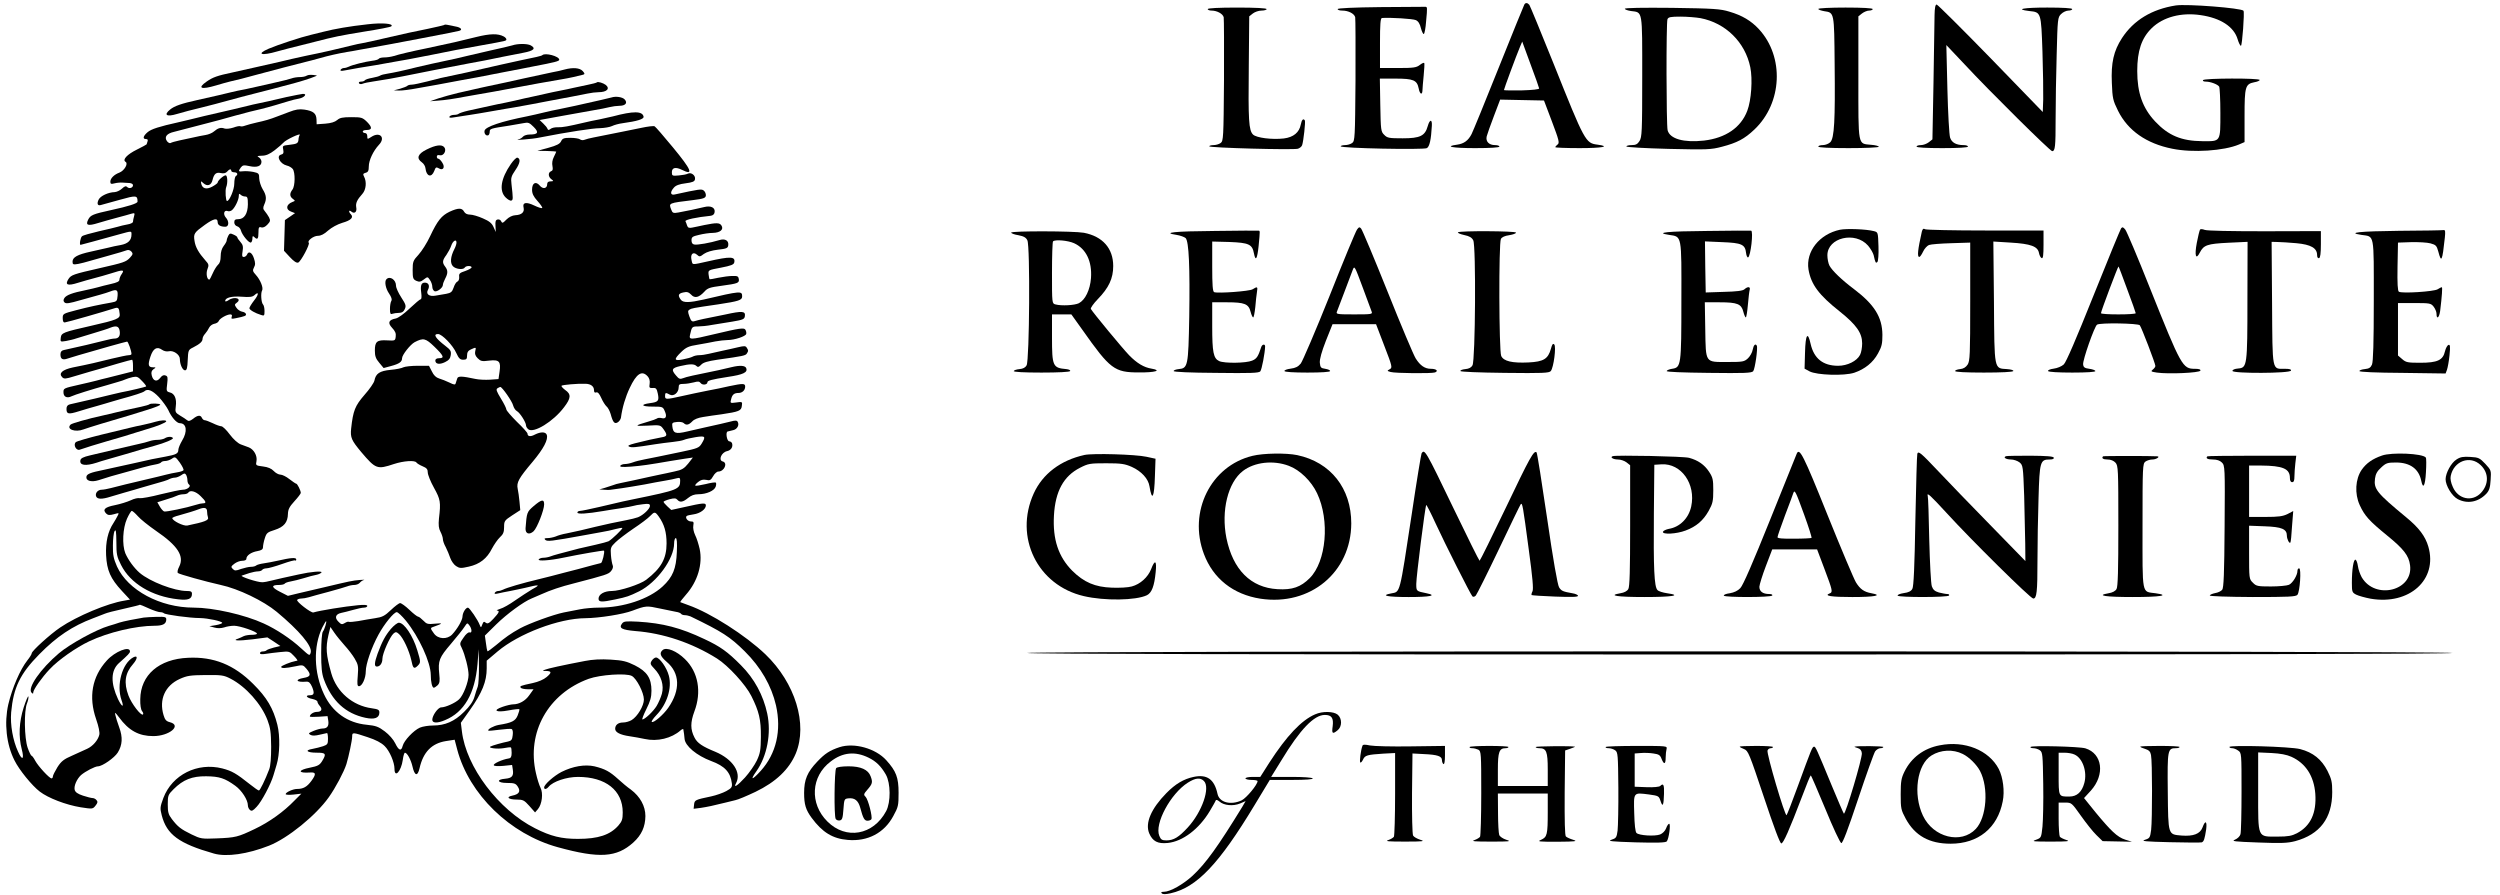 <?xml version="1.0" standalone="no"?>
<!DOCTYPE svg PUBLIC "-//W3C//DTD SVG 20010904//EN"
 "http://www.w3.org/TR/2001/REC-SVG-20010904/DTD/svg10.dtd">
<svg version="1.0" xmlns="http://www.w3.org/2000/svg"
 width="1654pt" height="592pt" viewBox="0 0 1654 592"
 preserveAspectRatio="xMidYMid meet">
<g transform="translate(0,592) scale(0.1,-0.1)"
fill="#000000" stroke="none">
<path d="M10085 5890 c-3 -5 -80 -194 -170 -419 -90 -226 -171 -423 -179 -438
-22 -43 -51 -64 -95 -70 -89 -12 -33 -23 119 -23 100 0 160 4 160 10 0 6 -13
10 -29 10 -40 0 -63 24 -55 58 4 15 25 75 48 135 l41 108 145 -3 145 -3 53
-140 c46 -122 51 -141 37 -151 -8 -6 -15 -14 -15 -18 0 -3 72 -6 160 -6 152 0
208 11 119 23 -79 10 -84 19 -289 532 -84 209 -157 386 -162 393 -12 14 -25
16 -33 2z m98 -555 c1 -6 -44 -11 -115 -13 -65 -1 -118 0 -118 2 0 7 84 234
105 283 l16 38 55 -150 c31 -82 56 -154 57 -160z"/>
<path d="M12799 5818 c0 -40 -4 -241 -7 -446 l-7 -374 -24 -19 c-13 -10 -36
-19 -52 -19 -16 0 -29 -4 -29 -10 0 -6 63 -10 170 -10 107 0 170 4 170 10 0 6
-13 10 -29 10 -48 0 -78 16 -89 49 -6 17 -14 161 -18 322 l-7 291 121 -128
c168 -181 566 -574 579 -574 20 0 23 30 23 214 0 101 3 292 7 426 6 237 7 245
29 267 13 13 35 23 49 23 14 0 25 5 25 10 0 6 -62 10 -165 10 -157 0 -218 -11
-119 -23 78 -8 78 -7 87 -270 4 -127 6 -269 5 -315 l-3 -83 -345 356 c-190
195 -351 355 -357 355 -9 0 -13 -22 -14 -72z"/>
<path d="M14395 5884 c-159 -25 -279 -98 -356 -216 -55 -85 -73 -163 -67 -297
4 -102 7 -115 41 -184 65 -131 188 -217 359 -251 136 -28 341 -14 441 28 l37
16 0 173 c0 194 5 211 65 223 19 3 35 10 35 15 0 13 -367 12 -375 -1 -3 -6 5
-10 19 -10 31 0 78 -18 88 -33 4 -7 8 -85 8 -173 0 -195 4 -189 -119 -188
-138 1 -225 37 -313 131 -83 89 -118 189 -118 333 0 134 29 219 96 284 75 73
194 105 323 86 132 -19 220 -76 245 -159 7 -23 16 -43 22 -44 8 -2 25 222 17
232 -14 18 -375 46 -448 35z"/>
<path d="M9133 5873 c-177 -2 -283 -7 -283 -13 0 -6 13 -10 30 -10 41 0 80
-20 86 -44 2 -12 3 -200 2 -419 -3 -381 -4 -399 -22 -413 -11 -8 -32 -14 -48
-14 -15 0 -28 -4 -28 -8 0 -13 547 -24 570 -12 18 10 28 56 33 147 3 46 -14
45 -27 -1 -18 -65 -50 -81 -166 -81 -90 0 -102 2 -122 23 -22 21 -23 31 -26
197 l-3 175 103 0 c119 0 143 -10 154 -65 7 -39 24 -47 25 -12 0 12 4 56 8 97
4 41 6 78 4 83 -3 4 -16 -2 -30 -13 -22 -17 -40 -20 -144 -20 l-119 0 0 165
c0 125 3 165 13 166 55 4 205 -5 224 -14 16 -7 27 -24 34 -54 6 -23 15 -40 19
-38 5 3 12 40 15 83 9 96 9 97 -7 97 -7 0 -140 -1 -295 -2z"/>
<path d="M7990 5860 c0 -5 11 -10 25 -10 37 0 75 -21 81 -44 2 -12 3 -200 2
-419 -3 -381 -4 -399 -22 -413 -11 -8 -32 -14 -48 -14 -15 0 -28 -4 -28 -8 0
-10 554 -25 587 -16 12 4 25 14 28 24 9 27 23 154 18 163 -10 16 -21 5 -27
-27 -10 -52 -48 -84 -112 -92 -78 -9 -182 4 -204 26 -28 28 -32 92 -28 453 l3
329 24 19 c13 10 38 19 57 19 19 0 34 5 34 10 0 6 -72 10 -195 10 -123 0 -195
-4 -195 -10z"/>
<path d="M10750 5862 c0 -5 19 -12 41 -15 78 -10 74 11 74 -435 0 -364 -2
-400 -18 -425 -13 -21 -25 -27 -52 -27 -19 0 -35 -4 -35 -9 0 -5 125 -12 278
-16 258 -6 282 -5 354 14 100 26 150 52 215 114 185 175 199 481 30 664 -51
55 -110 91 -196 116 -58 18 -103 21 -378 25 -195 2 -313 0 -313 -6z m500 -62
c167 -32 296 -159 330 -325 16 -79 7 -217 -20 -288 -42 -111 -143 -180 -286
-197 -134 -15 -226 11 -241 68 -9 36 -10 712 -1 735 6 14 21 17 86 17 44 0
103 -5 132 -10z"/>
<path d="M12030 5861 c0 -5 17 -11 39 -15 67 -10 66 -5 69 -350 4 -375 -2
-490 -29 -517 -10 -10 -32 -19 -49 -19 -16 0 -30 -4 -30 -10 0 -6 73 -10 200
-10 110 0 200 4 200 9 0 5 -23 11 -51 13 -89 9 -84 -17 -84 444 l0 406 24 19
c13 10 34 19 47 19 13 0 24 5 24 10 0 6 -67 10 -180 10 -99 0 -180 -4 -180 -9z"/>
<path d="M2430 5759 c-118 -13 -216 -30 -290 -49 -19 -5 -57 -14 -85 -21 -64
-15 -216 -65 -277 -91 -86 -37 -49 -49 57 -18 22 6 56 15 75 20 19 4 98 25
175 44 128 33 167 41 320 66 102 16 180 31 184 36 18 18 -60 25 -159 13z"/>
<path d="M2939 5755 c-3 -2 -52 -14 -110 -26 -110 -22 -130 -27 -249 -54 -121
-28 -143 -33 -180 -40 -19 -3 -51 -10 -70 -15 -74 -19 -204 -49 -310 -70 -30
-7 -71 -16 -90 -20 -19 -5 -55 -13 -80 -19 -25 -6 -92 -21 -150 -34 -58 -13
-132 -30 -165 -37 -95 -20 -127 -31 -167 -59 -65 -45 -39 -56 62 -26 30 9 72
21 93 26 20 5 54 13 75 18 20 5 64 17 97 26 93 25 286 76 325 85 19 4 62 16
95 25 59 17 122 31 180 41 17 2 53 9 80 14 28 5 75 13 105 19 30 5 80 15 110
20 30 6 116 22 190 36 194 37 243 47 258 51 25 7 11 23 -25 29 -21 4 -45 9
-54 11 -8 2 -18 2 -20 -1z"/>
<path d="M3150 5675 c-108 -27 -159 -39 -330 -75 -89 -18 -183 -40 -216 -51
-17 -5 -44 -9 -62 -9 -17 0 -33 -4 -36 -9 -3 -5 -23 -11 -43 -13 -46 -6 -132
-27 -155 -39 -10 -5 -24 -9 -32 -9 -8 0 -18 -5 -22 -11 -5 -8 3 -10 27 -5 19
4 61 11 94 17 71 11 155 25 228 39 28 5 75 13 102 18 28 5 97 19 155 30 136
28 180 36 325 62 167 30 165 29 165 40 0 5 -8 14 -18 19 -38 20 -89 19 -182
-4z"/>
<path d="M3390 5620 c-14 -4 -79 -20 -145 -34 -66 -15 -136 -31 -155 -36 -39
-10 -110 -26 -155 -35 -49 -10 -106 -23 -175 -39 -108 -27 -153 -36 -195 -43
-22 -3 -44 -9 -50 -13 -5 -4 -29 -11 -52 -15 -24 -4 -45 -11 -49 -16 -3 -5
-14 -9 -25 -9 -12 0 -17 -4 -14 -11 4 -6 14 -7 24 -3 9 4 41 11 71 15 67 10
154 25 195 34 42 9 367 73 440 86 70 12 123 23 220 43 39 8 100 20 138 27 69
13 85 29 48 49 -23 12 -85 12 -121 0z"/>
<path d="M3588 5555 c-4 -5 -49 -15 -143 -34 -34 -7 -200 -44 -360 -81 -22 -5
-53 -12 -70 -15 -86 -17 -117 -25 -189 -44 -44 -11 -89 -21 -101 -21 -12 0
-25 -3 -29 -7 -4 -5 -26 -13 -49 -20 l-42 -11 35 -1 c19 -1 73 6 120 15 47 8
108 19 135 24 28 5 64 12 80 15 17 3 53 10 80 15 28 5 75 14 105 19 30 6 114
22 185 36 72 14 153 29 180 35 147 28 175 35 175 45 0 23 -94 48 -112 30z"/>
<path d="M3735 5460 c-16 -5 -52 -13 -80 -18 -93 -20 -160 -34 -195 -42 -53
-12 -169 -38 -230 -50 -30 -7 -71 -15 -90 -20 -19 -4 -69 -16 -110 -25 -41
-10 -100 -26 -130 -36 l-55 -19 50 4 c56 4 106 12 180 26 28 5 66 12 85 15 82
14 138 24 190 34 131 25 318 59 370 67 34 5 111 22 139 30 11 4 10 8 -4 24
-19 21 -64 25 -120 10z"/>
<path d="M2028 5419 c-7 -5 -27 -9 -45 -9 -18 0 -42 -4 -55 -9 -13 -5 -59 -16
-103 -26 -44 -10 -93 -21 -110 -25 -16 -4 -57 -13 -90 -20 -33 -6 -76 -15 -95
-20 -33 -9 -110 -26 -225 -52 -104 -23 -151 -39 -180 -63 -44 -36 -23 -50 46
-29 51 15 86 24 172 45 46 11 108 28 167 44 55 15 117 32 170 45 98 25 138 35
275 72 70 19 150 47 140 49 -36 6 -55 5 -67 -2z"/>
<path d="M3949 5375 c-3 -3 -30 -10 -60 -16 -30 -6 -72 -15 -94 -20 -22 -5
-62 -14 -90 -19 -27 -5 -68 -14 -90 -19 -22 -5 -62 -14 -90 -20 -27 -5 -81
-18 -120 -27 -38 -8 -90 -20 -115 -24 -44 -9 -80 -17 -192 -42 -31 -7 -60 -17
-64 -21 -4 -4 -18 -7 -30 -7 -13 0 -26 -5 -30 -11 -5 -8 5 -10 32 -5 22 4 68
11 104 16 36 6 90 14 120 20 30 5 82 14 115 20 33 5 83 14 110 19 28 5 100 18
160 30 61 11 137 26 170 32 33 6 79 15 102 20 23 5 55 9 72 9 55 0 79 23 49
48 -17 13 -53 24 -59 17z"/>
<path d="M1900 5279 c-47 -11 -103 -24 -125 -29 -22 -5 -53 -12 -70 -15 -16
-3 -46 -10 -65 -15 -19 -5 -64 -16 -100 -24 -160 -37 -248 -57 -280 -66 -19
-5 -55 -13 -80 -19 -126 -28 -180 -45 -204 -66 -29 -25 -34 -45 -10 -45 11 0
14 -5 10 -16 -3 -9 -6 -17 -6 -19 0 -1 -28 -17 -63 -34 -67 -33 -99 -68 -76
-82 19 -11 -8 -58 -41 -71 -35 -13 -60 -38 -60 -60 0 -15 5 -17 28 -11 15 4
38 6 52 5 14 -1 35 -2 48 -3 12 -1 22 -7 22 -14 0 -18 -25 -26 -39 -12 -8 8
-17 5 -34 -11 -13 -12 -34 -22 -48 -23 -42 -1 -94 -25 -106 -49 -14 -28 -7
-44 16 -36 9 2 64 18 123 34 110 31 118 30 118 -12 0 -12 -60 -31 -175 -56
-119 -26 -136 -33 -151 -62 -20 -39 -3 -45 67 -23 30 9 86 25 124 35 39 10 81
22 94 26 22 6 24 5 18 -17 -4 -13 -7 -29 -7 -36 0 -7 -17 -15 -37 -18 -21 -4
-49 -10 -63 -15 -14 -4 -70 -18 -125 -30 -55 -13 -106 -27 -112 -33 -11 -8
-19 -57 -10 -57 3 0 127 34 257 70 84 23 80 23 80 -2 0 -38 -23 -60 -71 -69
-24 -4 -62 -12 -84 -18 -22 -5 -74 -17 -115 -26 -87 -19 -120 -37 -120 -66 0
-19 4 -21 38 -15 20 4 51 12 67 17 17 5 77 22 135 38 58 16 112 32 121 36 9 3
21 -1 29 -10 11 -13 9 -19 -10 -40 -26 -28 -42 -33 -200 -69 -176 -40 -189
-45 -207 -72 -25 -39 -6 -47 63 -25 32 10 82 24 109 31 28 7 77 21 109 31 80
26 91 25 72 -3 -9 -12 -16 -30 -16 -39 0 -11 -16 -19 -57 -28 -32 -7 -69 -17
-83 -21 -14 -4 -52 -13 -85 -20 -85 -17 -126 -32 -139 -52 -8 -13 -7 -21 1
-29 10 -10 33 -6 105 15 51 14 111 31 133 37 22 6 50 15 63 20 44 17 53 12 50
-28 -3 -36 -5 -38 -43 -45 -79 -14 -142 -27 -230 -50 -88 -23 -90 -24 -90 -53
0 -21 5 -30 15 -28 15 1 268 74 323 92 30 10 35 6 39 -37 4 -29 -19 -39 -187
-77 -189 -43 -199 -47 -203 -80 -3 -27 -3 -27 35 -21 21 4 52 11 68 17 17 5
68 21 115 35 47 14 95 29 108 35 42 17 59 11 64 -21 5 -33 -7 -50 -35 -50 -10
0 -42 -6 -70 -14 -44 -12 -176 -43 -265 -62 -15 -3 -22 -12 -22 -29 0 -31 15
-39 48 -27 15 5 47 15 72 22 53 15 71 20 209 60 58 16 108 30 112 30 7 0 29
-62 29 -82 0 -5 -9 -8 -19 -8 -10 0 -61 -11 -112 -23 -96 -24 -146 -36 -257
-58 -70 -15 -96 -39 -70 -65 12 -12 23 -11 78 6 36 11 83 25 105 31 71 20 99
28 186 54 48 14 90 25 93 25 3 0 6 -17 6 -39 l0 -38 -67 -17 c-38 -9 -84 -21
-103 -26 -19 -4 -53 -13 -75 -19 -22 -6 -71 -17 -110 -26 -106 -24 -105 -24
-105 -51 0 -29 23 -41 53 -26 20 10 135 46 232 73 22 7 56 16 75 22 19 5 42
13 50 17 9 4 30 11 48 15 28 6 36 2 62 -26 17 -17 29 -33 27 -36 -4 -3 -111
-29 -167 -39 -14 -3 -41 -9 -60 -14 -29 -8 -184 -44 -277 -65 -16 -4 -23 -13
-23 -30 0 -35 12 -38 82 -16 35 11 90 27 123 36 33 9 71 21 85 25 14 4 43 13
65 19 93 25 151 44 160 52 21 20 53 7 96 -38 25 -27 52 -65 62 -85 21 -48 56
-88 77 -88 45 0 52 -55 15 -115 -13 -22 -25 -50 -25 -61 0 -25 -15 -32 -85
-45 -58 -10 -112 -21 -210 -44 -111 -25 -157 -35 -205 -45 -80 -16 -105 -26
-108 -43 -6 -28 32 -39 80 -24 24 8 61 19 83 26 191 54 265 74 293 78 18 3 35
9 38 14 3 5 15 9 27 9 13 0 32 7 44 15 21 15 24 14 53 -26 16 -23 27 -45 24
-50 -2 -4 -21 -11 -42 -14 -20 -3 -53 -10 -72 -15 -19 -5 -84 -21 -145 -35
-111 -26 -147 -35 -221 -54 -23 -6 -50 -11 -61 -11 -26 0 -45 -23 -37 -44 8
-20 39 -20 96 -2 24 7 63 19 88 26 25 7 56 16 70 20 14 4 52 16 85 25 111 31
130 37 147 46 10 5 26 9 36 9 9 0 28 7 41 16 19 14 25 14 32 3 5 -8 9 -24 9
-36 0 -12 5 -25 10 -28 18 -11 -10 -35 -40 -35 -15 0 -81 -14 -146 -30 -65
-17 -128 -28 -139 -26 -11 3 -38 -3 -60 -14 -22 -10 -69 -25 -104 -32 -67 -13
-84 -29 -59 -55 12 -12 23 -13 52 -5 35 10 35 10 24 -11 -6 -12 -18 -33 -27
-47 -37 -55 -53 -127 -49 -213 5 -101 29 -155 105 -237 l53 -57 -38 -7 c-110
-17 -314 -103 -423 -177 -67 -45 -189 -156 -189 -171 0 -6 -13 -27 -29 -47
-48 -61 -100 -182 -126 -291 -28 -123 -13 -265 41 -371 31 -63 116 -167 167
-206 56 -43 173 -88 271 -104 78 -12 80 -12 98 11 14 17 16 26 7 36 -6 8 -18
14 -26 14 -8 0 -37 7 -64 16 -36 12 -51 23 -55 39 -6 25 14 71 42 97 29 25 93
58 112 58 29 0 110 57 131 91 31 50 34 101 10 166 -12 32 -23 69 -26 83 -5 21
-1 18 24 -15 65 -89 132 -125 227 -125 106 0 191 71 110 92 -24 6 -33 16 -42
47 -31 103 10 195 107 239 49 22 70 25 172 26 104 1 120 -1 164 -24 101 -52
204 -167 245 -275 19 -50 23 -80 24 -175 0 -74 -4 -127 -13 -150 -27 -71 -61
-140 -68 -140 -5 0 -30 18 -58 40 -93 74 -120 89 -184 106 -165 42 -332 -42
-390 -195 -22 -60 -23 -68 -11 -115 33 -127 113 -187 345 -253 83 -24 223 -4
365 52 124 49 309 199 395 320 45 63 101 169 117 220 15 49 38 158 38 182 0
29 3 29 102 -4 55 -18 91 -37 113 -59 33 -32 65 -108 65 -150 0 -65 44 -18 55
59 3 26 10 47 14 47 15 0 40 -47 50 -91 14 -63 34 -68 47 -11 24 106 80 164
174 179 l58 9 17 -65 c79 -297 349 -559 665 -646 276 -76 390 -68 500 31 55
50 79 104 80 175 0 66 -35 129 -96 175 -22 15 -60 47 -85 70 -55 50 -87 67
-156 84 -63 14 -142 1 -218 -37 -50 -26 -115 -83 -115 -103 0 -15 16 -12 30 5
29 35 118 65 194 65 183 0 296 -89 296 -235 0 -46 -5 -59 -29 -87 -55 -62
-133 -88 -268 -88 -108 0 -179 17 -283 70 -242 122 -456 406 -484 641 l-7 57
59 83 c82 116 112 190 112 277 l0 51 72 61 c140 118 406 219 581 220 92 1 250
26 312 50 88 33 94 33 181 14 43 -9 91 -19 107 -22 15 -2 30 -8 33 -13 3 -5
14 -9 25 -9 10 0 27 -4 37 -8 211 -102 262 -135 359 -231 107 -106 177 -228
207 -358 37 -166 2 -319 -101 -433 -57 -63 -73 -65 -29 -3 71 100 100 252 72
382 -26 121 -85 231 -174 320 -88 89 -137 124 -242 173 -158 75 -275 105 -438
115 -83 4 -95 3 -107 -13 -22 -30 -1 -41 88 -49 185 -14 375 -78 541 -182 73
-46 189 -172 227 -248 51 -102 64 -156 63 -270 -1 -86 -4 -108 -27 -157 -15
-31 -50 -81 -78 -112 -51 -56 -79 -73 -59 -37 37 70 -23 159 -137 207 -86 35
-120 58 -138 94 -28 54 -28 100 -1 173 49 129 26 261 -63 347 -54 53 -121 80
-146 60 -24 -20 -18 -41 25 -78 89 -75 93 -187 11 -305 -32 -46 -98 -103 -109
-93 -3 4 10 23 30 44 71 73 105 180 83 262 -14 53 -61 120 -85 120 -8 0 -21
-10 -28 -21 -12 -19 -10 -25 17 -53 46 -48 65 -110 50 -166 -7 -25 -23 -61
-35 -81 -22 -36 -78 -89 -94 -89 -4 0 7 30 26 68 26 52 34 79 34 122 0 83 -29
127 -110 168 -55 27 -79 33 -160 38 -64 4 -120 1 -170 -9 -152 -29 -246 -50
-265 -58 -18 -7 -17 -8 6 -8 39 -1 41 -10 6 -40 -20 -17 -55 -32 -92 -40 -84
-18 -87 -20 -80 -31 3 -5 24 -10 45 -10 l40 0 -28 -39 c-26 -38 -68 -61 -108
-61 -11 0 -42 -7 -68 -16 -71 -24 -45 -40 39 -24 36 7 68 10 71 8 2 -3 -3 -21
-11 -41 -15 -37 -38 -49 -125 -63 -34 -6 -78 -30 -69 -38 2 -2 35 1 73 6 38 5
74 7 80 5 8 -3 11 -19 8 -41 -3 -30 -9 -37 -31 -42 -36 -7 -104 -26 -116 -33
-19 -10 44 -18 86 -11 24 5 46 7 49 5 3 -2 5 -18 5 -36 0 -26 -5 -35 -20 -37
-43 -7 -104 -35 -98 -45 3 -6 29 -7 63 -4 l58 6 5 -32 c6 -41 -6 -55 -50 -59
-62 -5 -53 -28 11 -28 48 0 58 -3 72 -25 20 -31 8 -50 -37 -59 -44 -9 -25 -26
29 -26 42 0 50 -4 84 -42 l38 -43 19 22 c27 32 36 105 17 141 -8 16 -22 59
-30 96 -63 270 80 527 349 625 76 27 247 39 285 19 32 -17 80 -111 80 -156 0
-42 -43 -113 -81 -136 -15 -9 -40 -16 -56 -16 -33 0 -53 -16 -53 -42 0 -23 33
-40 95 -49 28 -4 72 -12 100 -18 84 -19 178 4 238 57 9 8 18 11 18 6 4 -20 6
-40 8 -61 3 -48 80 -112 176 -148 90 -33 128 -74 137 -148 3 -25 -3 -32 -37
-51 -22 -12 -67 -28 -100 -35 -105 -22 -110 -24 -113 -54 l-3 -28 48 6 c45 7
79 14 163 35 19 5 49 12 65 16 17 3 76 28 133 55 135 65 223 149 267 254 80
194 -4 467 -201 656 -132 126 -364 274 -509 325 -27 10 -52 19 -54 20 -2 2 15
24 37 49 78 88 112 203 91 303 -7 31 -20 73 -30 92 -10 21 -15 47 -12 63 4 23
2 27 -16 27 -21 0 -40 25 -28 36 3 3 23 8 46 11 43 6 81 34 81 59 0 19 -18 17
-147 -12 l-82 -18 -26 24 c-14 13 -25 26 -25 30 0 3 18 11 40 17 31 8 42 7 51
-3 17 -20 37 -17 71 11 21 17 41 25 69 25 53 0 105 23 114 50 4 12 4 24 1 27
-3 3 -34 -1 -68 -10 -35 -8 -65 -13 -68 -10 -3 3 6 14 19 24 17 14 32 18 53
14 24 -6 31 -2 46 24 9 17 25 31 34 31 40 0 65 58 29 67 -30 8 -8 60 29 68 27
6 41 28 33 53 -3 6 -11 12 -18 12 -16 0 -26 61 -11 65 6 2 23 6 37 9 27 6 42
35 29 56 -5 9 -17 9 -46 1 -36 -9 -83 -20 -179 -41 -22 -5 -71 -16 -109 -25
-76 -18 -93 -13 -98 35 -3 22 1 25 31 28 18 2 38 -1 44 -7 17 -17 34 -13 57
11 13 14 39 24 72 29 29 5 85 13 123 18 114 17 130 23 133 56 4 27 3 28 -37
22 -40 -5 -41 -5 -34 21 7 31 20 42 49 42 25 0 44 18 44 42 0 22 -14 22 -105
3 -38 -9 -101 -22 -140 -29 -76 -15 -106 -22 -175 -37 -103 -23 -110 -23 -110
0 0 24 4 25 31 10 26 -14 59 13 59 48 0 19 5 23 33 23 17 0 48 5 67 10 28 8
37 7 46 -5 11 -15 44 -11 44 5 0 12 26 19 134 36 103 15 134 30 123 58 -7 18
-42 20 -96 7 -20 -5 -58 -14 -86 -20 -171 -35 -213 -44 -235 -53 -21 -8 -28
-6 -47 17 -34 39 -29 50 28 63 64 15 92 15 107 0 9 -9 16 -7 31 9 14 15 42 23
108 33 171 24 185 27 194 41 11 17 11 21 -1 39 -7 12 -17 12 -59 2 -28 -7 -75
-17 -103 -23 -29 -6 -69 -15 -89 -20 -20 -5 -48 -9 -63 -9 -14 0 -34 -4 -44
-10 -9 -5 -38 -13 -64 -18 -60 -12 -62 0 -10 50 31 30 49 38 107 47 39 7 92
16 118 22 27 5 63 9 80 9 47 0 122 25 124 41 2 8 -1 20 -6 28 -9 14 -41 9
-201 -29 -168 -40 -173 -40 -164 -2 11 50 13 52 51 52 20 0 62 4 92 10 31 5
92 15 136 22 71 12 80 16 83 36 5 34 -16 36 -130 11 -57 -12 -121 -25 -143
-29 -22 -5 -49 -11 -60 -15 -17 -5 -23 0 -34 31 -11 31 -11 38 0 45 15 9 16
10 189 35 139 21 160 28 160 53 0 37 -8 37 -255 -21 -93 -21 -135 -22 -150 -2
-22 29 -18 42 16 49 24 6 35 2 51 -14 24 -27 52 -20 88 19 21 24 37 29 113 39
109 15 119 18 115 45 -3 18 -9 21 -43 20 -22 0 -64 -6 -94 -12 -30 -7 -55 -11
-57 -9 -1 1 -4 15 -6 31 -3 29 -3 29 82 45 67 13 85 20 88 35 8 39 -24 41
-173 7 -113 -25 -102 -26 -110 9 -9 39 11 57 37 34 15 -14 19 -14 45 6 19 13
52 23 93 28 56 6 65 10 68 28 5 32 -21 48 -60 35 -59 -18 -144 -33 -164 -29
-13 2 -19 11 -19 28 0 22 7 26 50 36 28 7 69 13 91 13 49 1 74 23 57 49 -12
19 -33 19 -113 3 -30 -7 -67 -14 -81 -17 -20 -4 -28 -1 -33 13 -3 10 -8 23
-11 29 -5 10 74 27 165 36 17 2 26 10 28 25 4 30 -26 44 -69 33 -43 -11 -122
-27 -171 -36 -34 -6 -39 -4 -48 21 -16 42 -18 41 145 61 72 9 85 14 85 33 0
10 -6 24 -14 30 -14 12 -28 10 -193 -26 -28 -6 -31 16 -5 45 12 15 36 24 77
29 47 6 61 12 63 27 5 25 -25 48 -47 37 -9 -5 -36 -10 -61 -12 -42 -4 -45 -2
-45 21 0 31 24 37 67 16 80 -40 63 0 -61 150 -60 73 -114 135 -120 138 -6 4
-46 -1 -88 -10 -43 -9 -96 -20 -118 -24 -22 -5 -67 -13 -100 -20 -33 -7 -78
-15 -100 -20 -22 -4 -48 -11 -58 -15 -9 -4 -23 -3 -30 3 -6 5 -35 10 -63 10
-44 0 -53 -4 -62 -23 -8 -17 -29 -28 -84 -43 l-73 -20 63 -1 c34 -1 62 -3 62
-4 0 -2 -7 -18 -16 -36 -10 -19 -13 -42 -9 -60 4 -21 2 -30 -9 -34 -21 -8 -20
-37 2 -53 16 -12 15 -13 -5 -14 -16 0 -23 -6 -23 -19 0 -29 -29 -34 -49 -9
-26 31 -51 18 -51 -27 0 -26 9 -45 36 -75 20 -22 34 -43 31 -46 -3 -4 -27 4
-52 16 -54 26 -80 21 -71 -14 7 -30 -13 -48 -55 -50 -19 -1 -42 -12 -59 -29
-23 -24 -28 -25 -34 -12 -3 9 -14 15 -23 13 -14 -3 -17 -12 -15 -43 l2 -40
-15 33 c-11 25 -28 39 -70 57 -31 14 -69 25 -85 25 -19 0 -33 7 -40 20 -14 26
-39 25 -96 -1 -53 -26 -79 -57 -129 -163 -20 -43 -55 -98 -76 -121 -36 -39
-39 -46 -39 -102 0 -54 3 -61 24 -71 20 -9 29 -7 50 9 25 19 25 19 40 -3 9
-12 16 -33 16 -46 0 -12 7 -25 15 -29 17 -6 55 23 55 42 0 7 7 26 15 41 19 36
19 55 0 80 -20 26 -19 41 8 77 12 18 27 45 32 61 11 33 35 47 35 21 0 -9 -6
-28 -14 -43 -26 -51 -29 -92 -10 -113 18 -20 69 -26 79 -9 8 13 45 13 45 1 0
-5 -19 -16 -42 -24 -37 -12 -43 -18 -40 -39 1 -15 -4 -28 -12 -31 -8 -3 -19
-21 -25 -40 -10 -29 -18 -35 -49 -41 -20 -3 -52 -9 -70 -12 -42 -8 -66 10 -51
38 14 26 5 48 -20 48 -24 0 -31 -18 -24 -69 3 -22 2 -41 -4 -41 -5 0 -37 -27
-72 -60 -36 -35 -75 -63 -92 -67 -48 -9 -56 -29 -25 -62 20 -21 27 -37 24 -57
-3 -28 -4 -29 -56 -26 -68 4 -82 -8 -82 -67 0 -37 6 -54 29 -81 l29 -35 48 13
c56 15 74 28 74 52 0 22 55 91 83 106 58 30 72 27 131 -30 62 -60 68 -76 31
-76 -16 0 -25 -6 -25 -15 0 -24 27 -29 64 -11 25 12 35 24 38 46 4 27 -1 35
-36 62 -65 50 -83 78 -48 78 26 0 99 -75 121 -126 16 -35 25 -44 45 -44 22 0
26 5 26 28 0 21 7 32 25 40 35 16 36 16 29 -12 -4 -17 1 -31 16 -46 20 -20 29
-22 75 -16 68 8 80 -5 70 -73 l-7 -49 -56 -4 c-31 -2 -75 0 -97 5 -89 19 -115
20 -120 3 -3 -9 -7 -23 -10 -31 -3 -12 -10 -12 -42 4 -21 10 -51 22 -68 27
-20 6 -36 21 -48 47 l-19 37 -74 0 c-42 0 -84 -5 -95 -10 -10 -6 -49 -14 -85
-17 -72 -7 -98 -24 -107 -71 -3 -15 -33 -58 -66 -95 -62 -72 -75 -103 -88
-223 -6 -59 2 -77 67 -155 96 -113 105 -116 216 -79 64 21 139 26 149 10 4 -6
22 -17 41 -25 27 -11 34 -20 34 -41 0 -14 18 -60 41 -101 43 -78 46 -94 33
-204 -4 -42 -2 -65 10 -87 9 -17 16 -39 16 -49 0 -10 8 -34 19 -53 10 -19 23
-52 30 -72 7 -20 24 -44 38 -53 23 -15 32 -16 84 -4 73 16 121 54 154 120 14
26 37 60 52 74 22 20 28 34 28 68 0 40 3 44 53 77 l54 35 -5 55 c-3 30 -8 69
-12 86 -9 42 7 70 98 178 73 87 106 149 94 180 -8 20 -40 20 -78 1 -29 -16
-49 -13 -49 6 0 6 -31 41 -70 78 -38 38 -70 75 -70 82 0 7 -16 40 -36 72 -29
48 -34 61 -23 68 8 5 16 9 19 9 12 0 79 -96 85 -123 4 -15 15 -32 25 -37 20
-11 60 -74 60 -94 0 -8 7 -19 15 -26 35 -29 166 51 237 146 46 60 48 86 7 114
-16 12 -27 25 -24 28 6 6 105 15 159 13 35 -1 56 -17 56 -43 0 -14 5 -18 15
-14 10 3 20 -8 33 -37 10 -23 26 -48 35 -56 9 -7 21 -30 27 -50 15 -56 26 -68
47 -55 10 6 19 20 21 30 9 68 30 138 58 197 45 96 81 119 119 77 11 -12 16
-30 13 -49 -4 -26 -2 -29 21 -28 21 2 26 -4 33 -37 10 -48 3 -56 -51 -63 -67
-9 -58 -23 16 -23 66 0 69 -1 81 -30 16 -35 8 -54 -21 -46 -12 3 -26 2 -31 -3
-6 -4 -31 -13 -56 -20 -95 -28 -96 -31 -8 -27 87 5 87 5 108 -24 27 -38 25
-47 -12 -53 -45 -8 -112 -23 -178 -40 -41 -11 -50 -16 -37 -22 17 -7 34 -6
172 16 33 5 85 12 115 15 30 3 64 9 75 14 11 5 46 13 78 18 64 10 68 5 39 -43
-17 -28 -28 -32 -133 -54 -63 -13 -132 -27 -154 -32 -22 -4 -62 -12 -90 -18
-27 -5 -63 -14 -78 -20 -16 -6 -39 -11 -52 -11 -13 0 -27 -5 -31 -11 -5 -9 14
-10 72 -6 72 6 114 12 259 37 28 5 72 12 100 16 l49 7 -31 -40 c-27 -33 -41
-42 -90 -52 -32 -7 -76 -17 -98 -21 -22 -5 -53 -12 -70 -15 -16 -3 -59 -13
-95 -21 -36 -8 -78 -17 -95 -20 -16 -3 -39 -9 -50 -14 -11 -4 -36 -12 -55 -18
l-35 -10 30 -2 c17 -1 34 -2 39 -1 4 1 40 6 80 11 39 6 107 17 151 25 44 9
105 20 135 25 30 5 65 12 78 16 18 5 22 2 22 -15 0 -58 -12 -63 -305 -123 -54
-11 -66 -13 -230 -52 -60 -14 -118 -26 -127 -26 -10 0 -18 -5 -18 -11 0 -12
63 -8 170 10 30 5 84 14 120 19 36 6 72 12 80 15 8 3 36 8 63 11 39 5 47 3 47
-11 0 -19 -44 -61 -79 -75 -14 -5 -48 -14 -76 -19 -77 -15 -134 -27 -205 -44
-72 -18 -128 -31 -192 -44 -24 -4 -56 -13 -71 -20 -16 -6 -40 -11 -55 -11 -19
0 -23 -3 -15 -11 13 -13 38 -10 258 30 28 5 77 14 110 20 33 5 77 15 98 21 22
6 41 9 44 7 5 -5 -69 -76 -91 -88 -6 -3 -45 -14 -86 -23 -41 -9 -91 -21 -110
-25 -126 -33 -168 -44 -188 -52 -13 -5 -34 -9 -47 -9 -13 0 -27 -5 -31 -11 -8
-13 75 -7 161 11 116 24 268 50 271 47 6 -9 -11 -79 -20 -82 -6 -1 -29 -7 -51
-13 -22 -6 -67 -18 -100 -27 -33 -9 -77 -20 -97 -25 -21 -6 -57 -15 -80 -21
-24 -6 -60 -15 -80 -20 -113 -27 -215 -57 -240 -70 -10 -5 -24 -9 -32 -9 -8 0
-18 -5 -22 -11 -5 -9 1 -10 22 -5 16 4 52 11 79 16 28 5 70 15 95 20 101 25
109 23 52 -8 -28 -17 -81 -51 -115 -75 -35 -25 -79 -50 -98 -55 -19 -6 -28
-11 -21 -11 20 -2 14 -14 -24 -55 -28 -30 -38 -35 -50 -26 -11 10 -16 8 -23
-11 -9 -23 -9 -23 -17 -4 -12 33 -68 115 -78 115 -15 0 -35 -33 -36 -58 0 -24
-34 -83 -69 -120 -33 -34 -93 -31 -120 7 -26 36 -26 37 2 46 57 20 59 24 7 19
-50 -5 -57 -3 -79 20 -14 14 -29 26 -34 26 -6 0 -32 20 -58 45 -26 25 -54 45
-62 45 -7 0 -35 -21 -61 -46 -41 -39 -57 -47 -105 -54 -31 -5 -81 -13 -111
-19 -30 -5 -58 -7 -62 -5 -4 3 -16 -1 -27 -8 -18 -11 -24 -10 -42 9 -27 26
-19 50 18 58 15 3 51 12 79 20 28 8 60 15 72 15 12 0 22 5 22 11 0 8 -20 9
-62 5 -86 -8 -252 -35 -295 -48 -15 -4 -114 72 -107 83 3 5 15 9 26 9 12 0 35
4 52 9 17 5 76 22 131 36 55 15 110 31 123 36 13 5 33 9 46 9 13 0 29 6 36 14
6 8 19 17 28 19 9 2 -3 2 -28 0 -48 -4 -66 -8 -230 -47 -58 -14 -137 -32 -175
-41 l-70 -17 -53 27 c-57 29 -60 45 -7 45 19 0 36 4 39 9 3 5 20 11 38 14 18
3 58 13 88 22 30 10 67 19 83 22 15 3 30 10 34 16 7 11 -70 5 -149 -13 -96
-21 -134 -29 -178 -40 -25 -7 -54 -12 -65 -12 -31 -1 -152 39 -135 44 8 3 31
10 51 17 19 6 45 11 57 11 11 0 24 5 27 10 3 5 16 10 28 10 12 0 59 13 104 29
45 16 84 27 87 23 3 -3 6 0 6 7 0 14 -34 12 -125 -9 -27 -6 -68 -14 -90 -17
-22 -3 -44 -9 -50 -14 -5 -5 -20 -9 -35 -9 -14 0 -43 -7 -65 -14 -35 -13 -42
-13 -55 0 -13 13 -12 17 10 34 14 11 37 20 53 20 16 0 27 5 27 13 0 22 32 44
73 51 28 5 37 12 37 27 0 10 5 37 12 58 11 35 17 40 65 55 62 20 87 50 88 107
1 29 10 47 43 83 23 25 42 50 42 55 0 16 -23 61 -30 61 -4 0 -24 14 -45 30
-21 17 -48 30 -60 30 -12 0 -32 11 -44 24 -15 16 -38 26 -71 30 -48 6 -49 7
-43 36 6 35 -17 76 -50 90 -12 4 -36 14 -54 20 -19 7 -49 34 -73 66 -22 30
-47 54 -56 54 -8 0 -34 9 -56 20 -23 11 -47 20 -54 20 -6 0 -14 7 -18 15 -8
21 -29 19 -59 -6 -20 -15 -30 -17 -39 -9 -7 6 -28 20 -47 31 -31 19 -33 23
-28 61 7 50 -8 85 -40 92 -22 6 -23 10 -17 56 5 42 4 51 -11 56 -12 5 -23 0
-35 -16 -22 -29 -47 -21 -56 16 -5 20 -2 31 11 41 18 12 18 13 -2 13 -32 0
-36 15 -18 70 18 55 43 70 77 46 12 -9 31 -13 44 -10 31 8 74 -22 74 -51 0
-36 18 -75 34 -75 12 0 16 16 18 68 3 64 4 68 35 83 45 23 63 39 63 57 0 8 7
24 17 34 9 10 21 28 27 41 6 12 22 23 34 25 13 2 26 10 29 18 6 17 54 44 77
44 10 0 13 -6 9 -16 -5 -14 -1 -15 28 -9 59 12 70 16 66 28 -2 7 -13 13 -25
15 -12 2 -29 13 -37 25 -14 20 -14 23 1 34 38 27 -15 45 -54 17 -12 -8 -22
-11 -22 -5 0 22 44 33 109 28 52 -4 70 -2 84 10 31 29 30 5 -2 -35 -17 -22
-31 -45 -31 -51 0 -11 38 -33 78 -45 20 -7 22 -4 22 26 0 19 -4 38 -10 44 -12
12 -16 76 -6 92 10 17 -11 70 -41 103 -21 23 -23 30 -13 49 10 18 10 31 0 61
-13 40 -36 51 -46 24 -4 -8 -13 -15 -21 -15 -12 0 -13 8 -8 38 5 30 2 43 -14
61 -12 13 -21 27 -21 31 0 4 -11 12 -25 18 -21 10 -26 9 -35 -8 -5 -10 -10
-24 -10 -30 0 -7 -9 -23 -20 -37 -13 -17 -20 -41 -20 -68 0 -28 -6 -47 -17
-56 -9 -8 -25 -33 -35 -56 -10 -24 -21 -43 -23 -43 -16 0 -23 41 -13 68 11 28
10 34 -13 59 -45 51 -66 88 -72 129 -8 48 -2 56 69 107 57 41 84 47 84 18 0
-20 18 -31 51 -31 24 0 26 36 3 61 -19 22 -12 51 11 43 8 -4 22 -1 30 6 20 17
45 69 45 94 0 15 3 17 12 8 7 -7 20 -12 30 -12 15 0 18 -8 18 -52 -1 -62 -24
-98 -64 -98 -20 0 -26 -5 -26 -21 0 -12 8 -23 19 -26 11 -3 22 -15 25 -28 8
-30 55 -87 67 -79 5 3 9 15 9 27 0 16 3 18 12 9 21 -21 28 -13 28 29 0 34 3
40 18 35 12 -4 27 3 41 18 20 21 21 27 11 48 -7 12 -19 31 -28 41 -12 14 -13
22 -4 43 17 37 15 62 -10 102 -12 20 -22 52 -23 71 0 33 -3 36 -40 44 -22 4
-52 6 -67 4 -31 -4 -33 0 -14 26 12 15 20 16 57 8 49 -11 79 0 79 29 0 10 -8
24 -17 29 -15 8 -11 10 19 11 28 0 51 10 85 36 26 20 52 43 58 50 13 18 119
68 108 51 -4 -6 -8 -20 -8 -29 -2 -26 -9 -30 -60 -36 -45 -5 -47 -6 -41 -32 4
-22 1 -29 -15 -33 -33 -9 -6 -61 38 -72 15 -3 33 -14 40 -23 17 -23 16 -112
-2 -136 -20 -26 -19 -46 3 -62 16 -12 16 -13 -3 -20 -42 -16 -47 -50 -9 -64
l26 -10 -33 -23 -34 -23 -3 -102 -3 -101 39 -42 c26 -28 44 -40 55 -36 18 7
79 122 70 131 -13 12 31 46 60 46 20 0 42 11 68 35 23 20 61 41 94 51 57 16
77 36 56 57 -16 16 -14 32 4 17 20 -17 38 -2 32 28 -5 28 5 50 41 90 24 27 29
79 11 113 -9 17 -7 21 10 26 16 4 21 13 21 42 0 40 29 102 67 143 46 48 6 90
-51 52 -25 -16 -26 -16 -26 5 0 12 -6 21 -15 21 -8 0 -15 5 -15 10 0 6 11 10
24 10 39 0 40 17 5 53 -31 30 -37 32 -105 32 -57 0 -76 -4 -93 -19 -15 -13
-41 -21 -79 -24 l-57 -4 -1 33 c-2 39 -21 55 -80 64 -35 5 -58 1 -102 -16 -31
-12 -66 -25 -77 -29 -48 -19 -84 -29 -135 -40 -30 -7 -65 -16 -78 -21 -13 -5
-27 -7 -32 -4 -4 3 -25 -1 -46 -9 -22 -7 -48 -10 -59 -6 -24 9 -43 3 -70 -20
-11 -10 -36 -20 -55 -23 -19 -3 -55 -10 -80 -16 -25 -5 -67 -15 -93 -20 -27
-6 -53 -13 -58 -17 -6 -3 -16 2 -24 12 -20 28 -2 51 47 62 24 6 79 20 123 32
44 12 96 25 115 30 40 10 80 21 165 45 33 9 77 21 98 26 20 5 54 13 75 18 20
5 62 16 92 25 30 9 71 21 90 27 19 6 50 14 69 17 36 7 56 33 24 31 -10 -1 -56
-10 -103 -20z m-370 -489 c0 -5 9 -10 20 -10 21 0 27 -15 10 -25 -5 -3 -10
-26 -10 -50 0 -40 -32 -115 -48 -115 -9 0 -13 71 -6 90 12 29 9 80 -3 80 -14
0 -53 -35 -53 -48 0 -4 -16 -16 -36 -27 -39 -21 -66 -13 -73 21 -3 18 -3 18
16 1 25 -22 51 -13 59 22 10 41 24 53 55 46 18 -4 32 -1 41 9 15 18 28 20 28
6z m-203 -2152 c37 -36 41 -48 16 -48 -9 0 -30 -4 -47 -10 -63 -20 -199 -48
-210 -44 -7 3 -20 17 -29 33 l-16 28 57 18 c31 9 65 21 74 26 10 5 29 9 42 9
14 0 28 5 31 10 12 20 50 10 82 -22z m43 -102 c0 -13 3 -31 6 -39 7 -19 -21
-30 -137 -54 -25 -5 -99 32 -99 49 0 4 19 12 43 18 54 15 107 31 132 41 38 15
55 10 55 -15z m-458 -31 c17 -20 71 -63 120 -97 145 -99 189 -168 153 -238
-10 -19 -13 -36 -8 -41 8 -8 184 -57 283 -79 117 -25 283 -105 371 -178 150
-125 235 -226 225 -268 -7 -25 -7 -25 -64 27 -67 62 -165 127 -247 164 -126
58 -334 105 -464 105 -222 0 -435 115 -507 272 -23 53 -28 76 -27 139 0 42 5
85 11 95 9 15 11 -1 12 -72 0 -81 3 -97 31 -152 61 -122 204 -208 377 -227 67
-8 92 2 92 36 0 15 -7 19 -34 19 -83 0 -244 62 -312 120 -38 33 -76 86 -95
130 -22 56 -17 165 11 228 13 28 27 52 32 52 5 0 23 -16 40 -35z m3446 -2 c37
-52 52 -104 52 -178 0 -101 -36 -165 -135 -241 -40 -30 -173 -74 -227 -74 -50
0 -88 -22 -88 -51 0 -23 20 -24 110 -5 80 17 91 21 159 54 117 59 231 215 231
317 0 19 5 35 11 35 7 0 10 -30 7 -92 -4 -110 -27 -166 -94 -228 -91 -84 -260
-140 -421 -140 -39 0 -95 -5 -125 -11 -29 -6 -78 -15 -108 -21 -69 -14 -228
-72 -289 -105 -63 -35 -97 -59 -159 -111 -29 -24 -55 -43 -57 -41 -2 3 -7 27
-10 54 l-7 50 75 74 c70 69 182 151 235 172 12 5 41 17 65 28 57 26 128 50
212 71 215 56 231 61 248 82 11 13 15 28 11 37 -4 9 -10 40 -12 68 -4 49 -1
55 30 85 18 18 72 59 119 91 47 31 96 68 109 82 30 31 34 31 58 -2z m-3374
-608 c31 -14 65 -25 75 -25 10 0 21 -3 25 -7 9 -10 173 -32 238 -32 54 -1 148
-21 148 -32 0 -4 -19 -11 -42 -15 l-43 -7 34 -9 c21 -6 44 -5 64 1 16 6 46 11
66 11 37 0 151 -39 151 -52 0 -5 -16 -8 -35 -8 -19 0 -43 -4 -53 -9 -9 -5 -26
-12 -36 -16 -45 -14 1 -16 93 -5 l100 13 43 -28 43 -29 -42 -10 c-23 -6 -45
-14 -49 -18 -4 -5 -16 -8 -26 -8 -10 0 -18 -5 -18 -11 0 -8 12 -9 38 -5 20 3
64 9 97 12 57 6 61 5 89 -25 17 -17 27 -32 23 -32 -4 -1 -10 -2 -14 -3 -29 -5
-93 -31 -93 -38 0 -11 29 -10 91 3 51 11 54 11 76 -15 33 -39 29 -53 -17 -61
-63 -11 -50 -31 17 -25 17 1 26 -8 38 -35 17 -42 13 -55 -16 -55 -32 0 -21
-17 16 -24 19 -4 35 -12 35 -18 0 -6 7 -19 16 -29 19 -22 11 -39 -20 -39 -21
0 -46 -16 -46 -30 0 -4 26 -4 59 -2 l58 4 5 -31 c5 -35 -7 -51 -38 -51 -12 0
-39 -7 -60 -16 -33 -14 -36 -17 -20 -26 12 -7 32 -6 61 1 24 6 46 11 49 11 3
0 6 -17 6 -38 0 -34 -3 -39 -32 -49 -18 -6 -50 -14 -71 -18 -54 -9 -36 -25 29
-25 60 0 65 -7 35 -56 -16 -26 -29 -33 -80 -43 -82 -16 -82 -38 1 -32 39 3 41
-11 8 -56 -29 -39 -53 -53 -96 -53 -25 0 -74 -22 -74 -34 0 -5 23 -6 52 -3
l52 6 -45 -45 c-71 -74 -167 -143 -264 -189 -111 -53 -126 -57 -252 -62 -98
-4 -105 -3 -165 26 -72 35 -92 51 -131 102 -23 30 -27 46 -27 97 0 58 2 64 38
100 64 64 123 87 216 86 88 -1 124 -13 193 -63 43 -31 83 -94 83 -129 0 -11 6
-25 14 -31 11 -10 20 -5 44 21 33 34 94 150 111 208 6 19 15 51 21 70 21 68
24 190 5 265 -27 108 -69 180 -160 270 -127 127 -261 181 -430 173 -193 -8
-315 -114 -317 -274 -1 -38 4 -69 12 -79 7 -8 10 -18 6 -22 -12 -12 -76 71
-96 125 -32 85 -23 148 30 208 31 36 33 61 2 45 -74 -40 -113 -183 -78 -283
19 -52 3 -48 -23 6 -50 107 -48 189 5 238 62 55 74 68 74 78 0 39 -100 0 -154
-61 -97 -107 -121 -240 -70 -387 17 -49 25 -88 21 -104 -9 -36 -43 -75 -80
-92 -18 -8 -62 -28 -99 -45 -56 -24 -73 -38 -98 -77 -16 -26 -30 -54 -30 -61
0 -7 -4 -13 -9 -13 -14 0 -88 80 -108 117 -9 18 -21 33 -24 33 -4 0 -16 24
-26 53 -22 64 -25 244 -4 294 7 18 11 38 9 45 -2 6 -16 -26 -31 -72 -31 -97
-35 -193 -13 -277 18 -68 3 -78 -24 -17 -35 75 -53 179 -46 261 15 164 59 255
186 384 116 118 220 187 355 238 33 13 69 27 80 31 11 5 63 19 115 30 83 19
111 26 116 29 1 1 27 -10 58 -24z m1701 -81 c87 -107 164 -275 165 -359 0 -48
9 -85 20 -85 5 0 16 8 26 17 13 14 15 28 10 75 -9 87 0 108 78 199 39 46 80
97 89 112 18 27 19 28 32 10 18 -23 19 -54 2 -47 -8 3 -25 -11 -40 -34 -26
-37 -27 -40 -12 -69 21 -43 45 -137 45 -178 0 -46 -35 -137 -63 -162 -25 -24
-90 -53 -118 -53 -21 0 -59 -54 -59 -82 0 -23 34 -24 85 -2 126 52 197 175
214 369 l8 100 2 -112 c0 -62 -3 -122 -8 -135 -5 -13 -15 -43 -22 -68 -9 -31
-30 -62 -69 -100 -63 -63 -126 -90 -206 -90 -28 0 -67 -6 -86 -14 -41 -18
-105 -85 -114 -121 -9 -37 -26 -31 -49 17 -12 25 -41 58 -69 79 -41 31 -59 38
-120 44 -127 12 -228 84 -283 203 -67 142 -71 316 -11 440 12 23 23 42 25 42
7 0 -10 -55 -21 -69 -6 -8 -11 -65 -11 -140 0 -98 4 -137 18 -176 52 -142 143
-226 275 -254 60 -13 92 -1 92 35 0 18 -8 22 -50 28 -127 17 -233 108 -268
231 -35 125 -38 169 -19 254 l13 53 26 -38 c15 -22 46 -59 68 -84 23 -25 53
-64 67 -88 23 -39 25 -51 20 -113 -5 -56 -3 -69 8 -69 21 0 45 53 45 99 0 47
38 158 84 242 39 72 102 149 121 149 8 0 34 -25 60 -56z"/>
<path d="M950 1834 c-50 -8 -136 -25 -160 -33 -14 -5 -45 -15 -70 -22 -83 -24
-256 -119 -329 -180 -123 -104 -212 -232 -182 -262 8 -8 11 -8 11 2 0 18 56
98 109 154 56 60 174 143 261 184 127 60 309 103 432 103 56 0 78 12 78 42 0
16 -8 18 -62 17 -35 -1 -74 -3 -88 -5z"/>
<path d="M2586 1759 c-37 -44 -58 -83 -88 -164 -21 -59 -23 -85 -5 -85 21 0
37 22 37 52 0 34 50 147 74 167 14 12 19 11 36 -4 28 -25 67 -110 81 -172 11
-56 18 -62 43 -37 20 20 20 26 -3 101 -29 97 -87 183 -122 183 -10 0 -33 -18
-53 -41z"/>
<path d="M4045 5275 c-9 -3 -96 -23 -240 -55 -22 -4 -67 -14 -100 -21 -33 -6
-82 -17 -110 -24 -27 -7 -77 -18 -110 -25 -167 -33 -272 -68 -279 -94 -5 -20
11 -39 26 -30 4 3 8 13 8 23 0 19 4 21 130 40 30 5 72 12 92 16 33 7 40 4 69
-25 36 -36 29 -50 -27 -50 -17 0 -37 -6 -44 -14 -6 -8 -21 -17 -33 -19 -12 -3
5 -3 38 0 33 2 83 8 110 14 178 35 348 61 394 61 30 1 66 7 80 14 14 7 46 16
71 19 95 13 141 27 138 43 -7 38 -68 38 -203 2 -16 -4 -57 -13 -90 -20 -33 -6
-76 -15 -95 -20 -111 -26 -148 -33 -179 -32 -19 1 -41 -4 -49 -11 -12 -9 -16
-9 -20 1 -2 7 -15 23 -28 35 l-24 23 153 28 c83 15 179 32 212 38 33 5 76 14
96 19 20 5 50 9 66 9 41 0 57 19 36 42 -14 16 -59 23 -88 13z"/>
<path d="M2823 4931 c-59 -29 -70 -58 -32 -85 12 -8 23 -26 24 -40 6 -54 40
-64 58 -17 9 25 13 27 29 18 29 -19 45 6 24 37 -9 15 -21 26 -26 26 -6 0 -10
6 -10 14 0 9 7 12 19 9 26 -7 48 32 30 53 -16 20 -56 15 -116 -15z"/>
<path d="M3380 4835 c-67 -97 -79 -177 -35 -221 14 -14 31 -24 38 -21 12 4 12
13 1 109 -5 41 -2 52 26 93 31 45 36 75 13 82 -6 2 -25 -16 -43 -42z"/>
<path d="M8978 4401 c-9 -12 -91 -210 -182 -440 -92 -230 -178 -430 -190 -446
-17 -21 -35 -30 -67 -34 -24 -3 -43 -10 -41 -16 1 -6 60 -10 152 -10 93 0 150
4 150 10 1 6 -14 12 -32 15 -29 4 -33 9 -36 40 -2 23 12 73 40 145 l44 110
144 0 144 0 55 -144 c53 -137 54 -144 35 -154 -18 -10 -18 -11 6 -18 31 -9
273 -11 294 -3 25 10 8 24 -27 24 -40 0 -71 21 -101 69 -13 20 -97 219 -186
442 -89 222 -168 410 -175 417 -10 12 -15 10 -27 -7z m97 -543 c7 -17 -3 -18
-115 -18 -112 0 -122 1 -115 18 7 19 88 230 105 277 11 29 13 25 65 -115 29
-80 56 -153 60 -162z"/>
<path d="M14033 4409 c-5 -8 -88 -208 -183 -446 -114 -285 -180 -439 -196
-454 -14 -13 -43 -25 -67 -28 -23 -3 -40 -10 -37 -16 3 -6 67 -10 160 -10 98
0 154 4 153 10 -1 6 -19 12 -40 15 -31 4 -39 10 -41 29 -4 27 75 252 92 263
20 14 273 9 283 -4 12 -16 103 -253 103 -269 0 -7 -8 -17 -17 -24 -15 -12 -12
-14 27 -20 76 -11 283 -2 288 13 2 8 -9 12 -36 12 -82 0 -90 14 -298 534 -80
202 -154 376 -163 387 -14 17 -19 19 -28 8z m41 -404 c31 -83 56 -153 56 -157
0 -5 -52 -8 -115 -8 -63 0 -115 3 -115 8 -1 10 113 312 116 309 2 -1 28 -70
58 -152z"/>
<path d="M12173 4400 c-136 -29 -227 -144 -208 -263 17 -99 68 -168 207 -278
110 -88 148 -142 148 -211 0 -27 -6 -61 -14 -76 -21 -41 -84 -72 -145 -72
-100 0 -160 48 -182 145 -19 86 -34 63 -37 -58 l-3 -106 33 -18 c48 -25 229
-31 296 -9 70 24 124 67 157 128 25 45 29 64 29 123 -1 117 -53 200 -189 303
-80 60 -143 121 -161 154 -8 15 -14 46 -14 69 0 117 184 161 269 64 17 -20 33
-48 37 -63 11 -50 14 -56 25 -45 5 5 9 50 7 103 -3 94 -3 94 -31 101 -49 13
-180 18 -224 9z"/>
<path d="M12715 4388 c-27 -120 -32 -168 -17 -168 5 0 16 16 25 35 9 20 27 39
39 44 13 5 79 10 148 12 l125 4 0 -390 c0 -354 -2 -393 -17 -417 -12 -18 -28
-28 -50 -30 -18 -2 -33 -7 -33 -13 0 -6 70 -10 190 -10 117 0 192 4 195 10 3
6 -15 11 -41 13 -87 6 -84 -13 -87 444 l-4 400 114 -7 c134 -8 180 -25 188
-69 3 -16 11 -31 18 -34 9 -3 12 19 12 90 l0 93 -382 0 c-211 0 -391 4 -400 8
-13 7 -18 3 -23 -15z"/>
<path d="M14555 4400 c-3 -5 -13 -44 -21 -87 -16 -85 -6 -116 20 -64 26 50 49
58 189 65 l127 6 -1 -382 c0 -438 -2 -451 -61 -456 -23 -2 -38 -8 -38 -16 0
-18 381 -17 387 2 3 8 -9 12 -39 12 -88 0 -83 -26 -86 434 l-3 406 38 -1 c21
0 77 -4 126 -8 96 -9 137 -32 137 -79 0 -14 5 -22 13 -20 8 3 12 31 12 92 l0
87 -371 -1 c-224 0 -381 3 -397 9 -16 6 -29 7 -32 1z"/>
<path d="M8035 4392 c-266 -2 -351 -11 -251 -26 25 -4 52 -14 60 -21 22 -22
29 -193 24 -522 -6 -327 -9 -339 -70 -345 -18 -2 -33 -7 -33 -13 0 -6 109 -11
281 -12 227 -3 283 -1 292 10 10 11 31 123 32 165 0 18 -20 15 -26 -5 -20 -62
-30 -77 -60 -89 -40 -17 -183 -19 -218 -3 -38 18 -46 58 -46 230 l0 159 98 0
c117 0 143 -11 156 -63 5 -20 13 -37 17 -37 4 0 10 30 14 68 3 37 8 82 11 100
6 36 3 38 -29 18 -21 -13 -226 -28 -254 -19 -10 4 -13 47 -13 170 l0 165 114
-3 c128 -5 151 -15 162 -75 11 -57 22 -38 31 49 10 105 10 100 -2 101 -5 1
-136 0 -290 -2z"/>
<path d="M11295 4392 c-265 -2 -351 -11 -252 -26 85 -13 82 4 81 -435 0 -432
-2 -442 -62 -451 -18 -3 -34 -9 -35 -15 -1 -6 105 -10 279 -12 235 -3 283 -1
293 11 12 14 32 154 24 169 -9 16 -21 5 -27 -26 -3 -19 -18 -45 -32 -58 -24
-22 -33 -24 -134 -24 -151 0 -144 -10 -148 215 l-3 180 98 0 c118 0 144 -11
157 -63 5 -20 13 -37 16 -37 4 0 10 37 14 83 4 45 9 90 12 100 6 21 -13 23
-35 3 -11 -10 -52 -15 -136 -17 l-120 -4 -3 169 -2 169 114 -5 c129 -5 152
-15 158 -72 2 -17 8 -30 13 -29 17 4 37 176 20 177 -6 1 -136 0 -290 -2z"/>
<path d="M15875 4393 c-265 -3 -351 -12 -252 -27 88 -13 82 18 82 -433 0 -285
-4 -406 -12 -425 -9 -21 -20 -27 -48 -30 -19 -2 -35 -7 -35 -13 0 -6 110 -11
285 -12 l285 -4 9 24 c5 14 13 57 17 97 6 59 4 72 -7 68 -7 -2 -18 -21 -23
-42 -13 -59 -50 -76 -163 -76 -83 0 -95 2 -120 24 l-28 24 0 174 0 173 108 0
c102 0 110 -1 128 -24 10 -13 19 -34 19 -47 0 -41 18 -26 24 19 12 97 16 157
11 157 -3 0 -16 -6 -28 -14 -24 -15 -236 -29 -256 -16 -8 4 -11 55 -9 166 l3
159 87 3 c49 1 106 -2 128 -8 36 -10 41 -15 52 -55 20 -76 26 -65 43 93 4 39
3 51 -7 50 -7 -2 -139 -4 -293 -5z"/>
<path d="M6690 4381 c0 -5 21 -13 47 -17 36 -7 51 -15 60 -34 19 -35 14 -794
-5 -827 -8 -15 -24 -23 -47 -25 -20 -2 -36 -7 -38 -13 -1 -6 65 -10 183 -10
113 0 187 4 190 10 3 6 -8 11 -25 13 -90 8 -95 18 -95 212 l0 150 64 0 64 0
73 -102 c184 -261 212 -282 374 -282 108 -1 154 13 84 25 -51 8 -97 36 -148
88 -42 43 -238 280 -254 307 -3 6 17 35 46 65 73 75 102 137 102 219 0 117
-70 196 -194 220 -66 12 -481 13 -481 1z m416 -70 c79 -36 120 -120 112 -231
-6 -78 -38 -144 -80 -166 -28 -14 -115 -19 -155 -8 -23 6 -23 7 -23 208 0 112
3 206 7 209 13 14 99 6 139 -12z"/>
<path d="M9646 4383 c-4 -4 14 -12 41 -18 35 -7 51 -17 60 -35 19 -35 14 -794
-5 -827 -8 -15 -24 -23 -47 -25 -20 -2 -34 -7 -33 -13 2 -5 121 -10 294 -12
251 -3 293 -1 304 12 19 23 37 162 23 176 -9 9 -14 1 -22 -28 -19 -68 -48 -86
-149 -91 -108 -5 -164 8 -180 43 -15 33 -17 747 -2 774 6 12 26 21 55 25 25 4
45 11 45 17 0 11 -373 13 -384 2z"/>
<path d="M2557 4073 c-15 -14 -6 -62 17 -95 16 -24 21 -40 15 -49 -5 -8 -9
-31 -9 -53 0 -31 3 -37 16 -32 9 3 28 6 43 6 20 0 31 7 39 25 10 21 7 31 -23
77 -19 29 -35 64 -35 78 0 39 -40 66 -63 43z"/>
<path d="M988 3245 c-2 -3 -27 -10 -54 -16 -86 -18 -128 -28 -169 -38 -22 -5
-60 -15 -85 -20 -101 -22 -205 -52 -213 -60 -31 -31 31 -53 85 -32 13 5 64 21
113 36 310 91 395 119 395 128 0 8 -64 10 -72 2z"/>
<path d="M1030 3130 c-14 -5 -50 -13 -80 -20 -30 -6 -71 -15 -90 -20 -19 -5
-105 -26 -190 -46 -85 -21 -161 -43 -168 -49 -20 -18 3 -59 26 -50 18 7 127
41 177 55 65 18 181 53 200 60 11 4 40 13 65 20 67 19 130 44 130 53 0 9 -37
7 -70 -3z"/>
<path d="M1090 3020 c-8 -5 -29 -10 -47 -10 -18 0 -42 -4 -55 -9 -13 -5 -45
-13 -73 -19 -27 -6 -97 -22 -155 -36 -58 -14 -132 -31 -165 -39 -43 -10 -61
-19 -63 -32 -7 -34 33 -40 108 -16 14 5 43 14 65 20 22 6 78 22 125 36 47 14
99 29 115 34 17 5 50 14 75 21 73 20 129 44 124 52 -7 11 -36 10 -54 -2z"/>
<path d="M9405 2920 c-3 -5 -33 -186 -65 -402 -82 -539 -75 -512 -136 -524
-75 -14 -26 -24 116 -24 142 0 191 10 118 25 -68 14 -68 13 -68 62 0 49 59
515 66 522 2 2 30 -52 61 -120 65 -141 231 -469 244 -484 6 -6 14 -4 23 5 7 8
76 146 152 305 76 160 141 294 145 299 11 12 14 -5 53 -298 26 -190 32 -264
25 -278 -6 -11 -8 -22 -6 -25 3 -2 73 -7 156 -10 107 -4 151 -3 151 5 0 6 -17
14 -37 17 -62 11 -73 15 -88 39 -10 15 -40 186 -79 455 -35 238 -66 435 -70
438 -17 17 -46 -36 -201 -361 -94 -196 -173 -356 -176 -356 -3 0 -81 157 -174
350 -184 382 -190 392 -210 360z"/>
<path d="M11887 2918 c-3 -7 -82 -204 -176 -437 -113 -281 -179 -434 -197
-452 -17 -18 -41 -29 -70 -34 -24 -3 -42 -10 -39 -16 8 -12 312 -12 320 1 4 6
-5 10 -20 10 -42 0 -65 17 -65 48 1 15 20 77 43 137 l42 110 149 0 148 0 49
-130 c54 -143 56 -153 34 -161 -41 -16 11 -24 150 -24 149 0 204 11 127 25
-50 9 -75 27 -103 72 -13 21 -98 222 -189 448 -159 396 -185 446 -203 403z
m50 -405 c29 -80 51 -149 48 -152 -3 -2 -55 -5 -115 -5 -77 -1 -110 2 -110 10
0 7 23 72 50 145 28 74 53 140 55 148 9 23 16 8 72 -146z"/>
<path d="M12685 2918 c-3 -7 -8 -206 -13 -443 -5 -299 -11 -437 -20 -451 -8
-15 -25 -24 -57 -28 -25 -4 -43 -11 -40 -17 8 -12 332 -12 340 1 3 6 -2 10
-12 10 -10 0 -34 5 -55 10 -27 8 -39 18 -47 41 -6 17 -13 154 -17 307 -3 153
-7 283 -10 290 -8 29 17 5 123 -110 166 -182 557 -568 575 -568 23 0 28 42 28
254 0 105 3 290 7 410 7 243 11 256 74 256 19 0 29 4 27 12 -3 9 -47 12 -154
13 -82 0 -155 -1 -161 -3 -24 -7 -2 -22 31 -22 19 0 44 -9 57 -19 23 -19 24
-25 31 -223 3 -111 6 -254 7 -316 l1 -114 -233 239 c-128 131 -282 290 -341
353 -119 126 -134 138 -141 118z"/>
<path d="M7175 2910 c-158 -35 -277 -125 -336 -255 -131 -289 25 -608 332
-679 137 -32 344 -29 417 6 32 16 49 60 58 153 8 77 -5 86 -30 20 -21 -54 -72
-100 -128 -115 -23 -7 -83 -10 -132 -8 -111 4 -184 35 -262 112 -92 93 -130
208 -121 366 9 160 64 260 172 315 55 28 65 30 174 30 100 0 123 -4 169 -24
64 -29 109 -78 117 -128 17 -104 32 -76 36 67 l4 115 -60 13 c-73 16 -355 24
-410 12z"/>
<path d="M8286 2904 c-276 -67 -426 -370 -321 -649 61 -163 194 -268 374 -296
329 -50 600 175 601 498 0 232 -136 405 -358 452 -72 15 -224 13 -296 -5z
m241 -66 c73 -27 149 -101 187 -182 85 -179 61 -451 -49 -561 -59 -59 -115
-79 -213 -73 -177 10 -295 129 -338 338 -36 181 10 368 109 444 77 59 201 73
304 34z"/>
<path d="M15759 2906 c-63 -22 -103 -50 -134 -94 -42 -61 -48 -158 -13 -234
33 -72 64 -105 180 -200 111 -90 145 -134 153 -198 22 -169 -231 -231 -320
-79 -10 18 -22 51 -25 73 -3 22 -10 41 -16 43 -13 4 -24 -64 -24 -153 0 -60 2
-64 28 -78 16 -8 59 -20 96 -27 256 -44 445 126 382 344 -20 69 -62 125 -146
194 -196 162 -216 187 -207 257 4 30 15 50 41 73 32 30 42 33 98 33 93 0 151
-42 167 -121 12 -59 26 -34 31 56 3 50 3 94 -1 98 -21 27 -226 36 -290 13z"/>
<path d="M10670 2902 c-21 -7 3 -22 34 -22 19 0 44 -9 57 -19 l24 -19 0 -399
c0 -298 -3 -403 -12 -420 -8 -14 -27 -24 -53 -28 -87 -15 -20 -25 160 -25 184
0 251 11 150 25 -28 4 -57 13 -64 21 -22 21 -27 146 -24 504 l3 325 47 3 c131
8 229 -130 197 -279 -17 -78 -75 -136 -148 -148 -19 -4 -36 -12 -39 -19 -6
-20 90 -15 150 8 70 26 117 66 153 131 26 47 30 64 30 135 0 71 -3 85 -28 123
-31 47 -73 76 -132 92 -36 10 -479 19 -505 11z"/>
<path d="M13914 2901 c-12 -12 0 -21 29 -21 22 0 41 -8 53 -21 18 -20 19 -42
19 -418 0 -295 -3 -402 -12 -418 -8 -14 -27 -24 -53 -28 -87 -15 -20 -25 160
-25 183 0 251 11 151 25 -93 13 -86 -22 -86 445 0 396 1 412 19 426 11 8 32
14 47 14 24 0 53 19 32 21 -38 3 -356 3 -359 0z"/>
<path d="M14604 2901 c-13 -13 1 -21 36 -21 27 0 47 -7 60 -20 20 -20 21 -29
18 -424 -2 -310 -6 -407 -16 -418 -7 -9 -28 -19 -47 -22 -19 -4 -35 -11 -35
-16 0 -5 118 -9 284 -10 237 0 286 2 296 15 16 20 27 175 11 175 -6 0 -11 -7
-11 -16 0 -30 -31 -81 -56 -93 -14 -6 -68 -11 -120 -11 -87 0 -97 2 -119 25
-25 24 -25 27 -25 201 l0 176 104 -4 c112 -4 146 -18 146 -62 0 -22 16 -54 23
-46 3 3 8 51 11 107 l8 102 -38 -20 c-31 -15 -59 -19 -146 -19 l-108 0 0 170
0 170 78 0 c146 -1 192 -21 192 -82 0 -18 5 -28 15 -28 11 0 15 11 15 38 0 20
3 60 6 87 l6 50 -292 0 c-160 0 -294 -2 -296 -4z"/>
<path d="M16252 2880 c-35 -22 -71 -88 -72 -130 0 -43 42 -112 80 -132 65 -34
137 -20 190 36 19 21 25 40 28 91 4 62 4 64 -35 106 -37 39 -45 43 -99 46 -47
3 -66 0 -92 -17z m160 -37 c55 -52 55 -128 1 -185 -58 -60 -150 -41 -185 40
-13 28 -18 55 -14 73 20 99 128 139 198 72z"/>
<path d="M3531 2572 c-45 -39 -46 -42 -54 -147 -2 -36 24 -46 53 -20 23 21 70
140 70 178 0 36 -16 34 -69 -11z"/>
<path d="M6795 1600 c-4 -7 1570 -10 4715 -10 3145 0 4719 3 4715 10 -9 14
-9421 14 -9430 0z"/>
<path d="M8701 1194 c-91 -39 -189 -143 -304 -321 l-59 -93 -49 0 c-27 0 -49
-4 -49 -10 0 -5 18 -10 40 -10 22 0 40 -3 40 -8 0 -23 -73 -111 -105 -127 -73
-34 -148 -14 -160 43 -21 97 -70 131 -158 112 -66 -14 -120 -46 -180 -107
-101 -103 -142 -198 -114 -266 23 -53 56 -71 123 -64 99 10 207 92 278 211 19
32 37 63 39 70 3 7 11 4 25 -7 29 -26 90 -32 136 -13 l37 16 -22 -38 c-160
-261 -241 -374 -328 -455 -64 -59 -150 -107 -190 -107 -17 0 -22 -3 -15 -10 8
-8 26 -7 59 0 173 39 319 192 555 583 l101 167 145 0 c94 0 143 4 139 10 -4 6
-62 10 -141 10 l-134 0 68 110 c124 205 216 300 287 300 45 0 59 -20 52 -75
-7 -49 -1 -54 32 -27 31 24 31 79 1 104 -27 22 -100 24 -149 2z m-736 -441
c44 -43 -12 -205 -107 -308 -59 -64 -93 -85 -141 -85 -29 0 -37 5 -47 30 -33
79 74 279 189 352 51 32 82 35 106 11z"/>
<path d="M9014 986 c-11 -29 -21 -107 -14 -111 4 -2 12 7 18 20 13 28 27 32
135 39 l77 4 0 -271 c0 -150 -4 -277 -8 -283 -4 -6 -20 -16 -37 -22 -24 -8 -1
-10 110 -10 123 0 135 2 102 12 -22 7 -43 19 -48 28 -5 10 -8 133 -7 280 l3
263 75 -4 c91 -4 120 -14 120 -40 0 -11 5 -23 10 -26 6 -4 10 17 10 57 l0 63
-225 -3 c-124 -2 -245 1 -271 6 -33 7 -47 7 -50 -2z"/>
<path d="M12833 989 c-106 -20 -188 -82 -233 -174 -21 -43 -25 -64 -25 -150 0
-95 2 -103 34 -163 61 -111 155 -164 296 -164 183 0 311 104 345 280 14 67 2
159 -26 214 -65 125 -226 190 -391 157z m152 -57 c42 -20 93 -71 115 -113 58
-112 44 -306 -28 -383 -97 -103 -282 -57 -350 88 -67 142 -39 339 57 398 61
38 142 42 206 10z"/>
<path d="M5555 977 c-66 -22 -98 -43 -148 -96 -66 -69 -87 -119 -87 -207 0
-77 11 -112 50 -165 71 -96 139 -138 240 -146 131 -11 240 46 300 158 33 60
35 70 35 154 0 101 -16 143 -81 215 -71 79 -213 118 -309 87z m192 -70 c49
-24 82 -56 114 -112 32 -57 33 -182 2 -241 -85 -160 -266 -192 -389 -69 -119
118 -109 299 22 397 79 61 162 69 251 25z"/>
<path d="M5532 838 c-12 -16 -15 -317 -3 -336 5 -8 17 -12 27 -10 16 3 20 15
24 73 5 67 6 70 32 73 42 5 66 -14 79 -61 19 -71 28 -87 48 -87 11 0 22 4 26
10 9 14 -21 130 -38 148 -15 14 -13 19 13 49 32 37 35 48 20 87 -16 44 -65 66
-146 66 -45 0 -75 -5 -82 -12z"/>
<path d="M9723 978 c-2 -5 5 -8 17 -8 12 0 30 -5 41 -10 18 -10 19 -24 19
-288 0 -152 -4 -282 -8 -288 -4 -6 -20 -16 -37 -22 -24 -8 -1 -10 110 -10 125
0 136 1 101 12 -22 7 -43 21 -47 32 -4 10 -8 76 -8 147 l-1 127 165 0 165 0 0
-122 c0 -150 -4 -166 -44 -184 -28 -12 -17 -13 109 -13 121 1 135 3 103 13
-20 6 -42 16 -48 22 -7 7 -9 103 -8 290 l3 279 35 12 c19 7 33 12 30 13 -22 6
-260 3 -260 -2 0 -5 11 -8 24 -8 47 0 56 -22 56 -141 l0 -109 -165 0 -165 0 0
109 c0 116 9 141 51 141 10 0 19 3 19 8 0 4 -57 7 -126 7 -69 0 -128 -3 -131
-7z"/>
<path d="M10623 978 c-2 -5 6 -8 19 -8 14 0 33 -6 44 -14 18 -13 19 -29 21
-248 1 -128 -2 -255 -5 -283 -6 -46 -10 -51 -41 -61 -28 -9 0 -12 160 -17 142
-4 197 -2 206 6 14 15 28 117 16 117 -5 0 -14 -13 -20 -30 -7 -18 -23 -34 -40
-41 -35 -13 -139 -7 -156 10 -8 8 -13 54 -15 131 -4 140 -7 137 96 124 65 -9
67 -10 78 -43 14 -44 21 -31 23 47 2 60 -4 73 -25 52 -6 -6 -44 -10 -90 -8
l-79 3 0 110 0 110 40 3 c22 2 60 1 84 -3 36 -5 45 -11 54 -36 16 -40 27 -36
27 9 0 20 3 46 6 57 5 20 0 20 -196 20 -111 0 -204 -3 -207 -7z"/>
<path d="M11510 980 c0 -3 13 -10 29 -16 27 -11 34 -28 131 -318 65 -195 106
-306 115 -306 14 0 53 89 137 309 29 78 55 141 58 141 3 0 46 -101 97 -223 50
-122 97 -223 105 -225 9 -2 43 87 111 291 54 162 105 304 113 316 8 11 24 21
35 21 10 0 19 3 19 8 0 6 -173 8 -190 2 -3 -1 6 -5 20 -9 17 -5 26 -15 28 -34
4 -32 -109 -410 -119 -400 -4 5 -39 87 -79 183 -102 247 -108 260 -118 260
-12 0 -18 -17 -107 -260 -37 -102 -71 -189 -75 -193 -10 -11 -134 409 -126
428 3 8 12 15 21 15 8 0 15 3 15 8 0 4 -50 7 -110 7 -61 0 -110 -2 -110 -5z"/>
<path d="M13434 978 c-3 -4 5 -8 18 -8 14 0 33 -6 44 -14 18 -13 19 -30 22
-223 2 -114 -1 -241 -5 -282 -8 -73 -8 -74 -43 -87 -31 -11 -20 -12 100 -12
112 0 129 2 100 11 -19 6 -38 16 -42 21 -4 6 -8 59 -8 119 l0 107 43 0 c43 0
43 -1 105 -88 34 -48 80 -106 102 -127 l41 -40 97 -2 97 -2 -45 14 c-52 17
-94 57 -197 182 l-75 93 45 49 c95 106 77 245 -36 280 -39 12 -357 20 -363 9z
m291 -50 c54 -24 85 -114 65 -188 -16 -60 -49 -90 -99 -90 -73 0 -71 -4 -71
151 l0 139 40 0 c21 0 51 -5 65 -12z"/>
<path d="M14160 980 c0 -3 15 -10 33 -15 24 -8 34 -17 38 -40 9 -40 9 -425 1
-495 -7 -52 -9 -56 -41 -66 -29 -9 0 -12 165 -16 109 -3 204 -3 211 -1 14 6
19 21 29 86 7 55 -6 63 -24 13 -16 -43 -60 -60 -139 -54 -90 8 -88 0 -91 292
-3 276 -1 286 54 286 13 0 24 3 24 8 0 4 -58 7 -130 7 -71 0 -130 -2 -130 -5z"/>
<path d="M14750 978 c0 -5 8 -8 18 -8 10 0 28 -7 40 -16 22 -15 22 -18 22
-272 0 -141 -3 -268 -7 -281 -3 -13 -19 -29 -36 -36 -26 -11 -7 -13 154 -19
153 -6 194 -4 244 9 163 44 245 152 245 324 0 67 -4 86 -31 140 -39 77 -96
123 -181 145 -67 17 -468 28 -468 14z m410 -65 c95 -43 149 -128 158 -244 9
-128 -31 -214 -122 -262 -33 -17 -58 -22 -127 -22 -136 0 -129 -16 -129 298
l0 259 88 -4 c59 -3 101 -11 132 -25z"/>
</g>
</svg>
